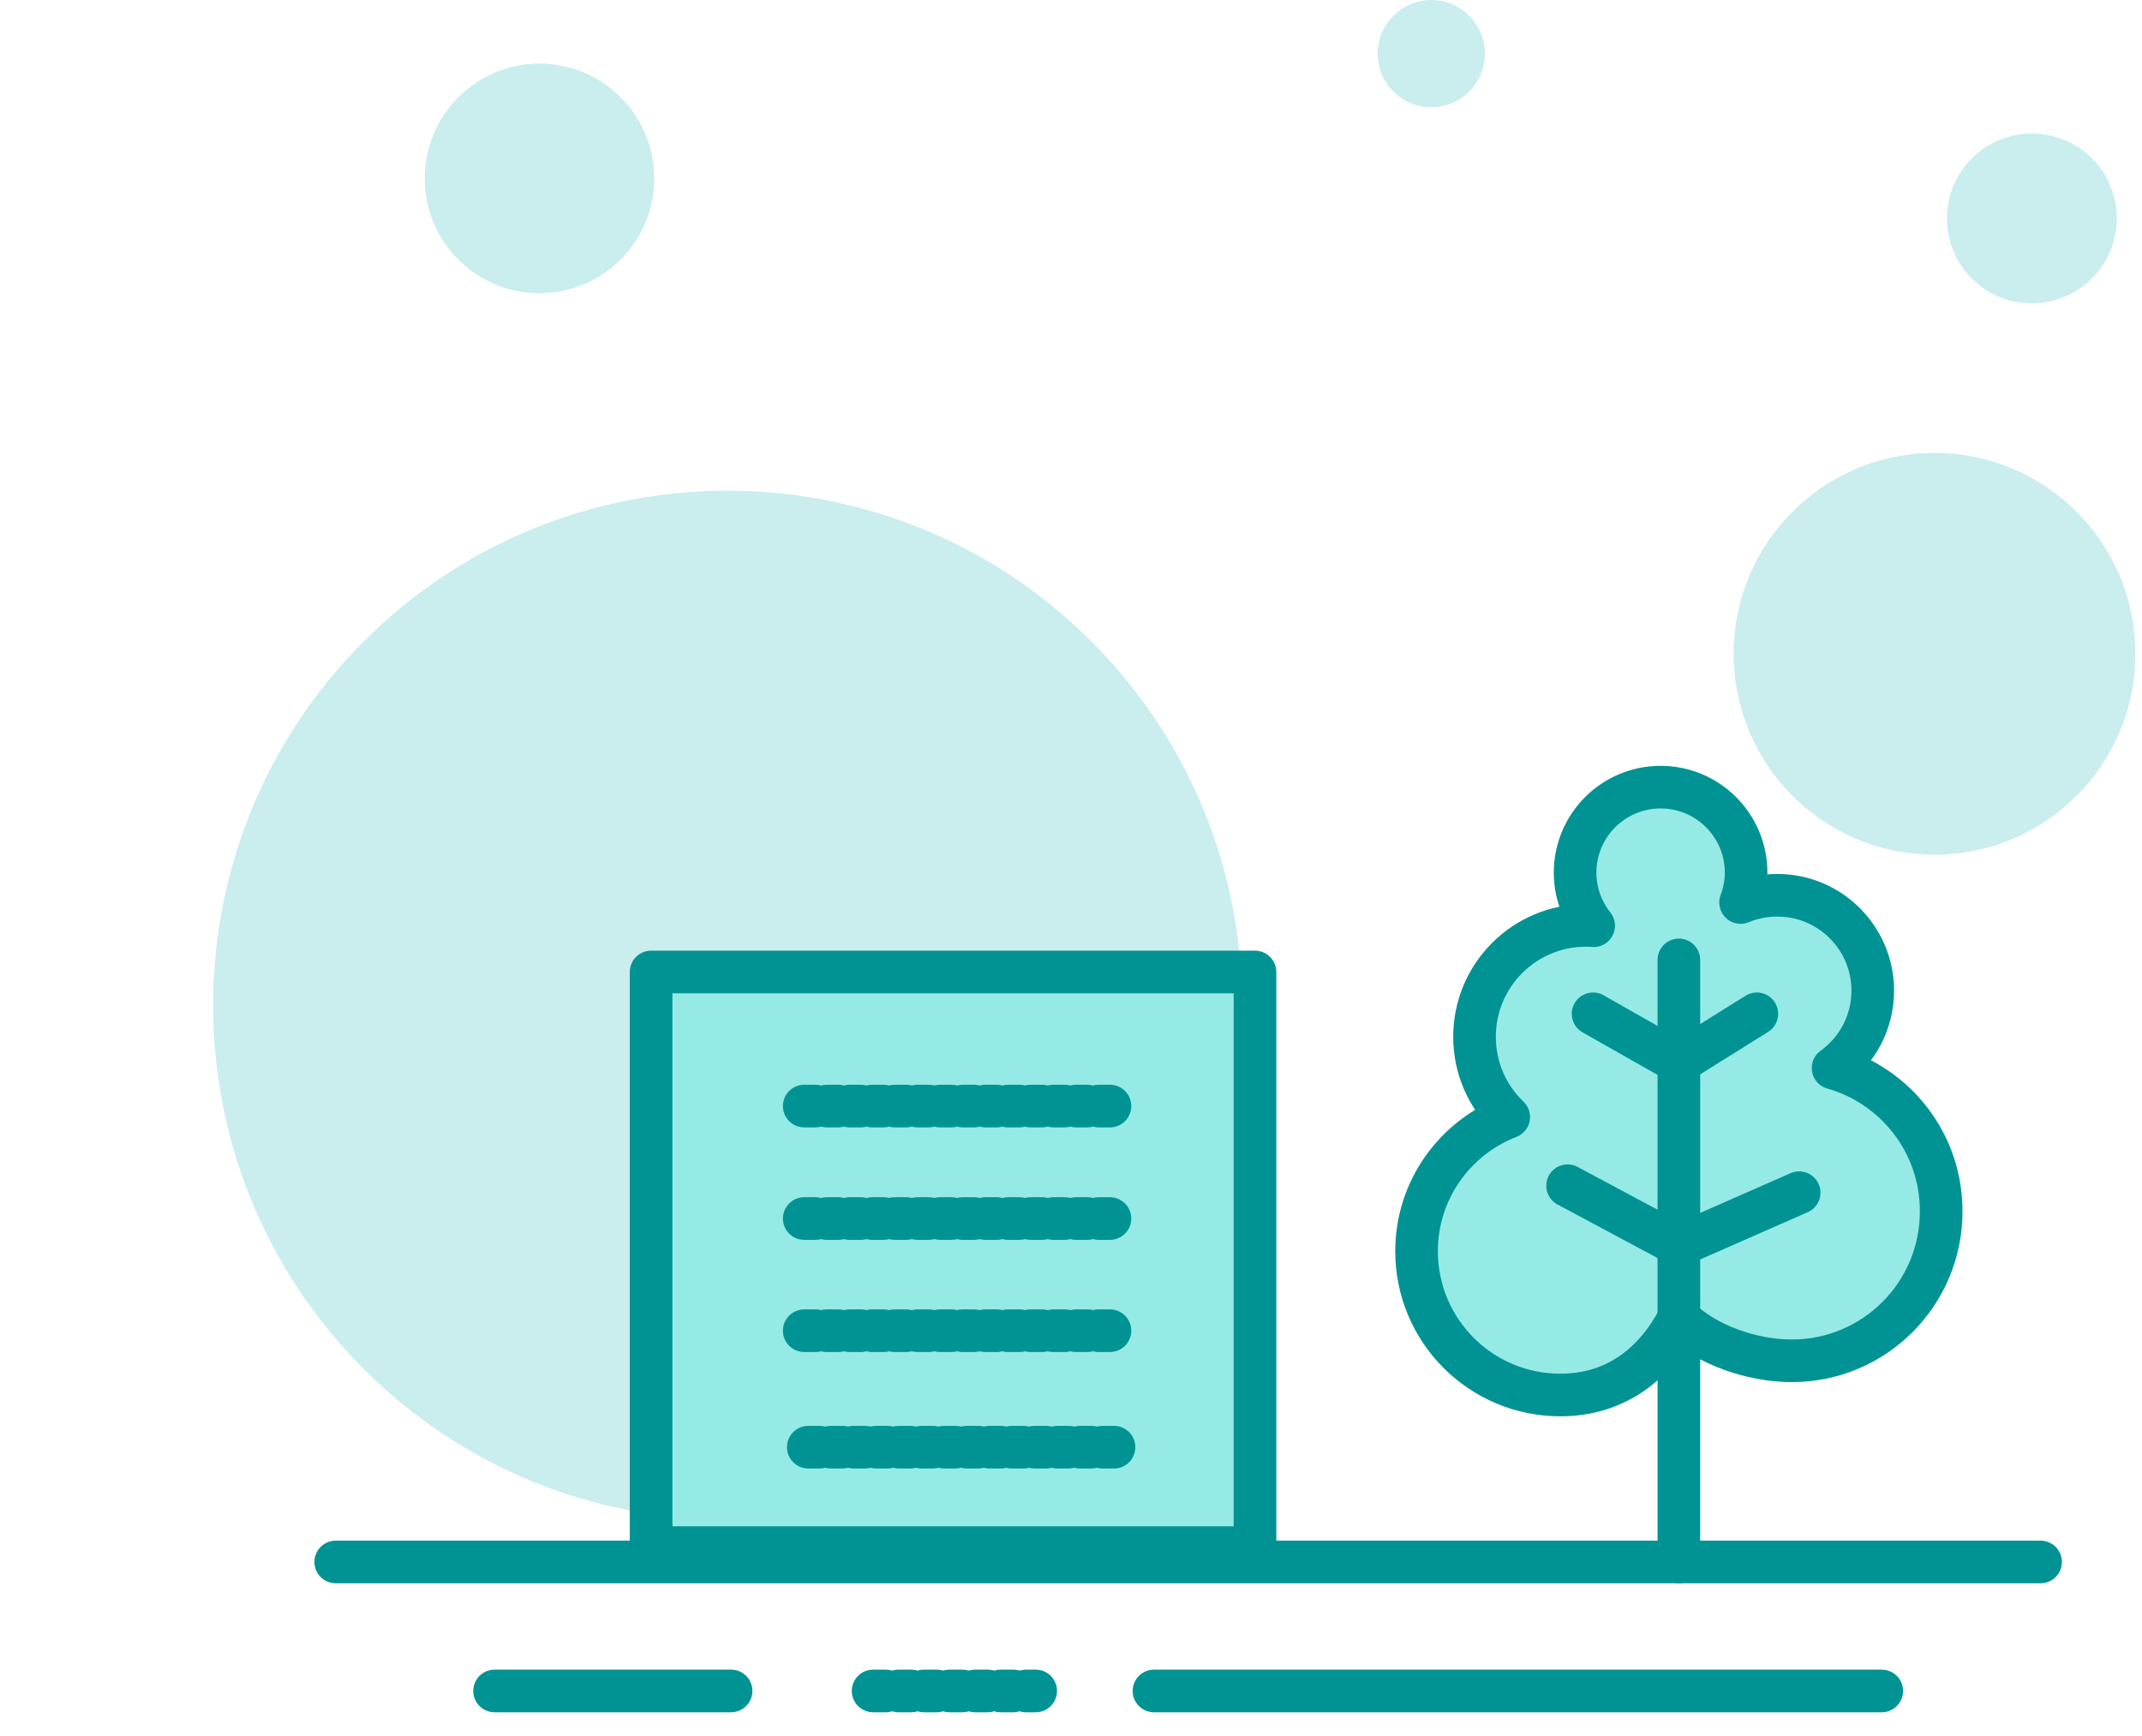 <svg width="227" height="184" viewBox="0 0 227 184" fill="none" xmlns="http://www.w3.org/2000/svg">
<path d="M115.657 145.075C136.949 123.783 136.949 89.262 115.657 67.97C94.365 46.678 59.844 46.678 38.552 67.97C17.261 89.262 17.261 123.783 38.553 145.075C59.844 166.367 94.365 166.367 115.657 145.075Z" fill="#CAEDEE"/>
<path d="M205.011 90.57C216.767 90.57 226.298 81.039 226.298 69.283C226.298 57.527 216.767 47.996 205.011 47.996C193.255 47.996 183.725 57.527 183.725 69.283C183.725 81.039 193.255 90.57 205.011 90.57Z" fill="#CAEDEE"/>
<path d="M57.173 31.072C63.89 31.072 69.336 25.626 69.336 18.908C69.336 12.19 63.89 6.744 57.173 6.744C50.455 6.744 45.009 12.19 45.009 18.908C45.009 25.626 50.455 31.072 57.173 31.072Z" fill="#CAEDEE"/>
<path d="M224.332 23.147C224.332 18.171 220.308 14.147 215.332 14.147C210.356 14.147 206.332 18.171 206.332 23.147C206.332 28.123 210.356 32.147 215.332 32.147C220.308 32.116 224.332 28.092 224.332 23.147Z" fill="#CAEDEE"/>
<path d="M157.365 5.683C157.365 2.549 154.816 0 151.683 0C148.549 0 146 2.549 146 5.683C146 8.816 148.549 11.365 151.683 11.365C154.816 11.365 157.365 8.816 157.365 5.683Z" fill="#CAEDEE"/>
<path d="M35.578 165.518H216.253" stroke="#019393" stroke-width="4.517" stroke-miterlimit="10" stroke-linecap="round" stroke-linejoin="round"/>
<path d="M122.291 179.187H199.42" stroke="#019393" stroke-width="4.517" stroke-miterlimit="10" stroke-linecap="round" stroke-linejoin="round"/>
<path d="M52.411 179.187H77.476" stroke="#019393" stroke-width="4.517" stroke-miterlimit="10" stroke-linecap="round" stroke-linejoin="round"/>
<path d="M92.527 179.187H104.261H109.759" stroke="#019393" stroke-width="4.517" stroke-miterlimit="10" stroke-linecap="round" stroke-linejoin="round" stroke-dasharray="1.35 1.35"/>
<path d="M194.26 113.177C196.809 111.334 198.468 108.354 198.468 104.976C198.468 99.416 193.953 94.87 188.362 94.87C186.98 94.87 185.659 95.146 184.461 95.638C184.83 94.655 185.045 93.58 185.045 92.474C185.045 87.467 180.99 83.413 175.983 83.413C170.977 83.413 166.922 87.467 166.922 92.474C166.922 94.593 167.659 96.529 168.888 98.095C168.611 98.064 168.335 98.064 168.059 98.064C161.547 98.064 156.263 103.348 156.263 109.86C156.263 113.208 157.646 116.218 159.888 118.368C154.175 120.58 150.12 126.109 150.12 132.59C150.12 141.006 156.939 147.825 165.356 147.825C171.222 147.825 175.369 144.539 177.919 139.685C180.775 142.481 185.598 144.201 189.898 144.201C198.652 144.201 205.717 137.105 205.717 128.382C205.748 121.163 200.895 115.051 194.26 113.177Z" fill="#95EAE5" stroke="#019393" stroke-width="4.517" stroke-miterlimit="10" stroke-linecap="round" stroke-linejoin="round"/>
<path d="M177.95 131.976L166.124 125.648" stroke="#019393" stroke-width="4.517" stroke-miterlimit="10" stroke-linecap="round" stroke-linejoin="round"/>
<path d="M177.919 165.518V101.72" stroke="#019393" stroke-width="4.517" stroke-miterlimit="10" stroke-linecap="round" stroke-linejoin="round"/>
<path d="M186.182 107.433L177.919 112.593L168.827 107.433" stroke="#019393" stroke-width="4.517" stroke-miterlimit="10" stroke-linecap="round" stroke-linejoin="round"/>
<path d="M177.949 131.976L190.666 126.385" stroke="#019393" stroke-width="4.517" stroke-miterlimit="10" stroke-linecap="round" stroke-linejoin="round"/>
<path d="M133 103H69V164H133V103Z" fill="#95EAE5" stroke="#019393" stroke-width="4.517" stroke-miterlimit="10" stroke-linecap="round" stroke-linejoin="round"/>
<path d="M85.228 141.013H118.31" stroke="#019393" stroke-width="4.517" stroke-miterlimit="10" stroke-linecap="round" stroke-linejoin="round" stroke-dasharray="1.2 1.2"/>
<path d="M85.659 153.355H118.741" stroke="#019393" stroke-width="4.517" stroke-miterlimit="10" stroke-linecap="round" stroke-linejoin="round" stroke-dasharray="1.2 1.2"/>
<path d="M85.228 117.208H118.31" stroke="#019393" stroke-width="4.517" stroke-miterlimit="10" stroke-linecap="round" stroke-linejoin="round" stroke-dasharray="1.2 1.2"/>
<path d="M85.228 129.126H118.31" stroke="#019393" stroke-width="4.517" stroke-miterlimit="10" stroke-linecap="round" stroke-linejoin="round" stroke-dasharray="1.2 1.2"/>
</svg>
